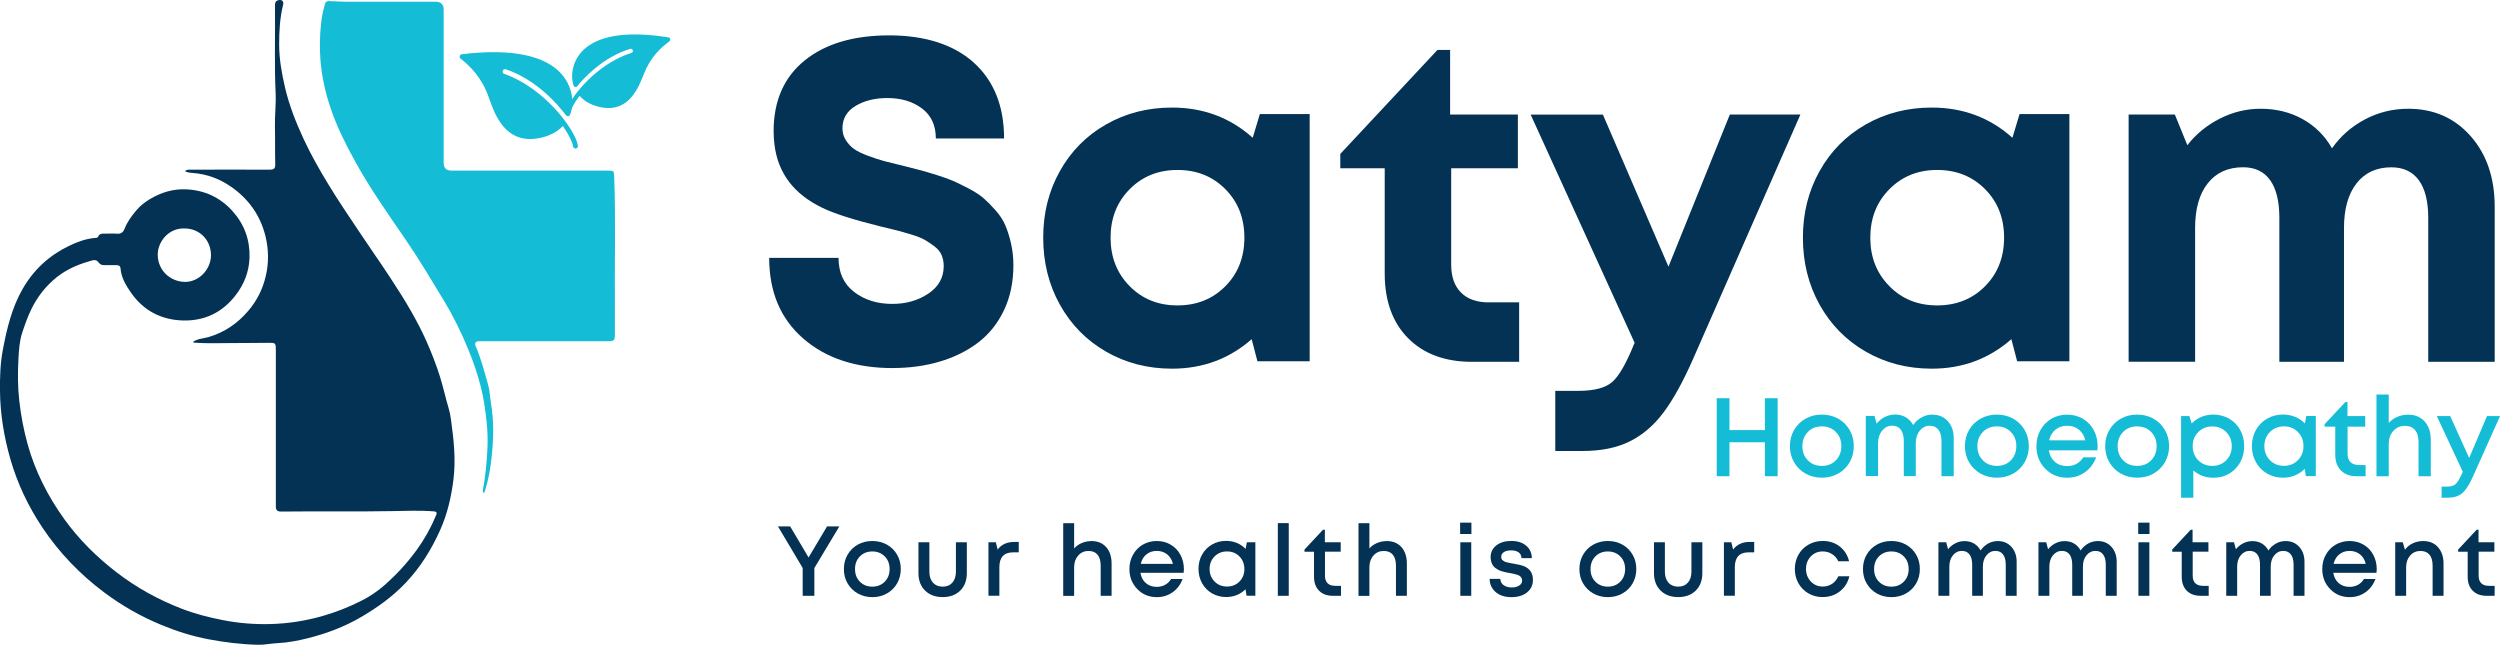 <svg width="190" height="49" viewBox="0 0 190 49" fill="none" xmlns="http://www.w3.org/2000/svg">
<path d="M14.655 25.993C15.037 25.723 15.469 25.732 15.863 25.613C17.071 25.253 18.064 24.574 18.877 23.612C19.524 22.851 19.959 21.988 20.191 21.014C20.435 19.991 20.427 18.98 20.175 17.949C19.78 16.35 18.885 15.114 17.563 14.193C16.709 13.6 15.749 13.232 14.696 13.15C14.488 13.134 14.277 13.126 14.057 13.011C14.216 12.86 14.383 12.896 14.533 12.896C16.51 12.892 18.487 12.884 20.463 12.896C20.769 12.896 20.931 12.855 20.919 12.483C20.891 11.534 20.919 10.585 20.895 9.64C20.874 8.784 20.988 7.933 20.948 7.082C20.846 4.889 20.923 2.7 20.899 0.507C20.899 0.311 20.878 0.106 21.122 0.025C21.399 -0.07 21.59 0.082 21.517 0.364C21.269 1.354 21.216 2.365 21.216 3.38C21.216 4.476 21.407 5.54 21.651 6.604C21.968 7.987 22.489 9.3 23.083 10.581C23.632 11.759 24.275 12.896 24.954 14.009C25.719 15.274 26.552 16.489 27.37 17.716C28.119 18.846 28.904 19.954 29.648 21.088C30.213 21.951 30.77 22.818 31.279 23.718C31.686 24.439 32.072 25.171 32.406 25.924C32.792 26.795 33.142 27.687 33.431 28.604C33.687 29.418 33.862 30.248 34.106 31.063C34.187 31.329 34.236 31.607 34.273 31.885C34.484 33.391 34.651 34.909 34.464 36.427C34.301 37.752 34.004 39.049 33.451 40.285C32.788 41.766 31.954 43.112 30.836 44.291C29.839 45.342 28.692 46.164 27.456 46.889C26.182 47.633 24.824 48.145 23.408 48.501C22.648 48.693 21.863 48.844 21.066 48.881C20.585 48.902 20.114 49.012 19.626 49.004C18.348 48.975 17.092 48.82 15.835 48.583C14.606 48.349 13.431 47.977 12.28 47.502C10.746 46.868 9.306 46.058 7.972 45.064C6.109 43.677 4.511 42.028 3.221 40.093C2.152 38.489 1.33 36.766 0.793 34.909C0.305 33.211 0.02 31.492 4.64079e-05 29.725C-0.012 28.653 0.02 27.589 0.224 26.542C0.529 24.954 0.899 23.387 1.721 21.959C2.558 20.498 3.734 19.418 5.231 18.694C5.857 18.391 6.512 18.142 7.22 18.084C7.305 18.076 7.415 18.084 7.452 17.998C7.566 17.716 7.801 17.757 8.021 17.757C8.31 17.757 8.603 17.737 8.892 17.761C9.188 17.786 9.359 17.655 9.461 17.397C9.673 16.857 10.006 16.403 10.38 15.965C10.673 15.621 11.023 15.355 11.397 15.13C12.239 14.627 13.158 14.341 14.151 14.39C15.542 14.455 16.726 14.995 17.665 16.039C18.572 17.041 19.003 18.232 18.963 19.582C18.93 20.638 18.56 21.591 17.925 22.417C16.921 23.735 15.558 24.398 13.915 24.357C12.268 24.312 10.917 23.624 9.953 22.241C9.567 21.681 9.217 21.104 9.16 20.4C9.144 20.204 9.018 20.151 8.851 20.151C8.538 20.151 8.229 20.151 7.915 20.151C7.732 20.151 7.602 20.102 7.484 19.934C7.285 19.651 6.968 19.807 6.748 19.868C5.76 20.151 4.84 20.584 4.063 21.276C3.364 21.894 2.811 22.626 2.396 23.469C2.107 24.062 1.887 24.676 1.684 25.302C1.477 25.94 1.44 26.603 1.403 27.25C1.346 28.313 1.342 29.381 1.464 30.449C1.59 31.57 1.798 32.667 2.095 33.747C2.672 35.825 3.636 37.715 4.893 39.463C6.008 41.009 7.346 42.331 8.855 43.493C10.376 44.667 12.032 45.575 13.813 46.263C14.834 46.656 15.888 46.926 16.965 47.134C18.141 47.363 19.325 47.457 20.516 47.429C21.851 47.396 23.16 47.196 24.45 46.836C25.487 46.545 26.483 46.152 27.443 45.669C28.102 45.338 28.716 44.925 29.278 44.426C30.165 43.636 30.966 42.764 31.661 41.807C32.255 40.989 32.751 40.105 33.142 39.164C33.207 39.008 33.231 38.886 32.975 38.865C31.905 38.779 30.828 38.828 29.762 38.845C27.057 38.894 24.352 38.845 21.647 38.877C21.541 38.877 21.432 38.877 21.326 38.877C21.09 38.877 20.964 38.763 20.964 38.522C20.964 38.403 20.964 38.284 20.964 38.166C20.964 34.32 20.964 30.474 20.964 26.628C20.964 26.063 20.952 26.047 20.382 26.055C19.386 26.071 18.385 26.063 17.389 26.075C16.567 26.083 15.741 26.104 14.915 26.051C14.834 26.047 14.745 26.063 14.663 25.989L14.655 25.993ZM14.045 17.364C12.809 17.303 11.987 18.391 11.987 19.341C11.987 20.527 12.906 21.382 14.008 21.423C15.09 21.464 16.022 20.498 16.034 19.414C16.046 18.26 15.18 17.368 14.045 17.364Z" fill="#033254"/>
<path d="M36.786 37.466C36.668 37.388 36.685 37.306 36.701 37.237C36.896 36.185 36.998 35.122 37.047 34.058C37.075 33.403 37.055 32.74 36.986 32.09C36.892 31.169 36.762 30.249 36.53 29.353C36.278 28.383 35.953 27.434 35.57 26.509C35.053 25.261 34.464 24.054 33.768 22.9C32.816 21.325 31.877 19.742 30.836 18.224C29.51 16.288 28.155 14.374 27.016 12.316C26.296 11.014 25.625 9.685 25.145 8.277C24.738 7.087 24.458 5.863 24.356 4.591C24.283 3.67 24.303 2.762 24.393 1.854C24.442 1.33 24.551 0.81 24.698 0.303C24.755 0.098 24.909 0.074 25.076 0.082C25.462 0.094 25.849 0.131 26.231 0.131C28.517 0.135 30.807 0.131 33.093 0.131C33.513 0.131 33.722 0.337 33.719 0.749C33.719 4.628 33.719 8.502 33.719 12.381C33.719 12.771 33.919 12.966 34.317 12.966C38.259 12.966 42.2 12.966 46.137 12.966C46.678 12.966 46.662 12.966 46.682 13.514C46.8 16.742 46.703 19.971 46.731 23.199C46.739 23.923 46.731 24.647 46.731 25.372C46.731 25.887 46.687 25.932 46.186 25.932C43.01 25.932 39.829 25.932 36.652 25.932C36.567 25.932 36.481 25.932 36.396 25.932C36.152 25.94 36.054 26.071 36.148 26.296C36.554 27.241 36.811 28.232 37.091 29.218C37.23 29.7 37.242 30.22 37.323 30.719C37.551 32.074 37.506 33.428 37.36 34.782C37.266 35.637 37.116 36.488 36.859 37.315C36.843 37.364 36.819 37.409 36.786 37.474V37.466Z" fill="#15BCD6"/>
<path d="M50.884 3.138C50.25 3.601 49.448 4.304 48.924 5.646C48.533 6.645 47.809 8.498 45.8 8.175C45.056 8.056 44.453 7.745 44.047 7.283C43.624 7.844 43.371 8.33 43.331 8.584C43.319 8.67 43.237 8.731 43.148 8.715C43.058 8.699 43.001 8.621 43.018 8.531C43.144 7.737 44.673 5.642 46.804 4.521C46.829 4.509 46.853 4.497 46.878 4.48C46.959 4.439 47.036 4.398 47.118 4.362C47.199 4.325 47.284 4.288 47.366 4.251C47.423 4.227 47.476 4.202 47.533 4.182C47.683 4.124 47.834 4.071 47.988 4.022C48.074 3.997 48.118 3.907 48.094 3.822C48.069 3.74 47.98 3.691 47.895 3.715C45.828 4.341 44.388 5.912 43.868 6.559C43.831 6.604 43.77 6.62 43.717 6.616C43.66 6.604 43.616 6.563 43.595 6.51C43.477 6.154 43.449 5.773 43.51 5.38C43.685 4.292 44.742 1.87 50.807 2.844C50.872 2.852 50.921 2.901 50.937 2.962C50.953 3.024 50.929 3.089 50.876 3.126L50.884 3.138Z" fill="#15BCD6"/>
<path d="M35.001 4.451C35.721 5.02 36.62 5.875 37.169 7.459C37.579 8.637 38.344 10.826 40.695 10.54C41.566 10.433 42.277 10.102 42.778 9.578C43.245 10.249 43.518 10.826 43.555 11.125C43.567 11.227 43.66 11.301 43.758 11.288C43.856 11.276 43.933 11.182 43.921 11.084C43.807 10.155 42.123 7.651 39.686 6.248C39.658 6.231 39.63 6.215 39.601 6.199C39.511 6.149 39.418 6.096 39.324 6.051C39.231 6.002 39.137 5.957 39.04 5.912C38.975 5.883 38.914 5.851 38.849 5.822C38.678 5.748 38.503 5.679 38.324 5.618C38.226 5.585 38.177 5.478 38.21 5.38C38.242 5.282 38.348 5.233 38.446 5.266C40.821 6.084 42.428 7.978 43.01 8.756C43.05 8.809 43.119 8.833 43.184 8.829C43.249 8.821 43.306 8.776 43.331 8.711C43.485 8.302 43.534 7.86 43.477 7.401C43.323 6.129 42.2 3.261 35.094 4.124C35.021 4.132 34.96 4.186 34.94 4.259C34.919 4.333 34.944 4.406 35.005 4.456L35.001 4.451Z" fill="#15BCD6"/>
<path d="M67.846 27.974C65.031 27.974 62.761 27.225 61.041 25.724C59.316 24.222 58.458 22.18 58.458 19.599H63.729C63.729 20.72 64.124 21.583 64.913 22.188C65.702 22.794 66.67 23.097 67.817 23.097C68.862 23.097 69.778 22.835 70.554 22.315C71.331 21.796 71.722 21.096 71.722 20.224C71.722 19.918 71.669 19.639 71.563 19.39C71.457 19.14 71.274 18.919 71.022 18.727C70.77 18.535 70.526 18.371 70.294 18.236C70.062 18.101 69.721 17.966 69.273 17.827C68.822 17.692 68.456 17.585 68.167 17.512C67.878 17.438 67.451 17.332 66.873 17.197C64.848 16.698 63.383 16.227 62.48 15.785C60.341 14.754 59.137 13.171 58.864 11.027C58.82 10.687 58.795 10.335 58.795 9.975C58.795 7.664 59.58 5.871 61.15 4.599C62.721 3.327 64.864 2.688 67.577 2.688C70.29 2.688 72.495 3.384 74.02 4.771C75.545 6.158 76.31 8.077 76.31 10.524H71.124C71.124 9.525 70.77 8.764 70.066 8.24C69.363 7.713 68.488 7.451 67.439 7.451C66.503 7.451 65.702 7.647 65.031 8.044C64.36 8.441 64.026 9.014 64.026 9.758C64.026 10.086 64.112 10.389 64.287 10.659C64.461 10.928 64.665 11.149 64.905 11.321C65.141 11.489 65.495 11.665 65.97 11.841C66.442 12.017 66.853 12.148 67.195 12.242C67.536 12.332 68.037 12.459 68.688 12.614C69.241 12.749 69.664 12.86 69.961 12.938C70.257 13.015 70.68 13.142 71.217 13.31C71.754 13.478 72.186 13.637 72.503 13.776C72.816 13.919 73.206 14.112 73.67 14.353C74.13 14.599 74.5 14.84 74.776 15.085C75.053 15.331 75.35 15.634 75.671 15.994C75.993 16.358 76.237 16.734 76.407 17.131C76.574 17.528 76.721 17.986 76.839 18.506C76.957 19.026 77.018 19.582 77.018 20.171C77.018 21.452 76.774 22.593 76.29 23.604C75.806 24.611 75.143 25.429 74.305 26.059C73.467 26.689 72.499 27.164 71.4 27.487C70.302 27.81 69.119 27.97 67.846 27.97V27.974Z" fill="#033254"/>
<path d="M95.752 8.67H99.535V27.458H95.565L95.126 25.777C93.426 27.27 91.408 28.019 89.078 28.019C87.231 28.019 85.559 27.589 84.062 26.726C82.566 25.867 81.394 24.672 80.548 23.15C79.702 21.628 79.283 19.93 79.283 18.06C79.283 16.19 79.706 14.517 80.548 13.007C81.394 11.493 82.562 10.311 84.062 9.456C85.559 8.601 87.231 8.175 89.078 8.175C91.453 8.175 93.495 8.94 95.207 10.47L95.748 8.67H95.752ZM85.848 21.742C86.812 22.724 88.024 23.211 89.489 23.211C90.953 23.211 92.165 22.724 93.129 21.751C94.093 20.777 94.573 19.549 94.573 18.064C94.573 16.579 94.093 15.352 93.129 14.378C92.165 13.404 90.953 12.917 89.489 12.917C88.024 12.917 86.812 13.408 85.848 14.386C84.884 15.364 84.404 16.591 84.404 18.064C84.404 19.537 84.884 20.765 85.848 21.742Z" fill="#033254"/>
<path d="M113.157 22.978H115.455V27.499H111.876C109.826 27.499 108.207 26.902 107.019 25.707C105.832 24.512 105.238 22.872 105.238 20.789V12.786H101.862V11.698L109.244 3.797H110.208V8.707H115.358V12.786H110.29V20.11C110.29 21.026 110.538 21.734 111.034 22.233C111.53 22.733 112.238 22.982 113.161 22.982L113.157 22.978Z" fill="#033254"/>
<path d="M131.461 8.707H136.83L128.691 27.241C127.914 29.009 127.157 30.38 126.417 31.361C125.681 32.339 124.823 33.072 123.842 33.555C122.862 34.037 121.674 34.275 120.279 34.275H118.201V29.704H119.958C121.15 29.704 122.004 29.483 122.516 29.042C123.029 28.6 123.578 27.655 124.164 26.206L124.233 26.055L116.33 8.711H121.821L126.804 20.265L131.465 8.711L131.461 8.707Z" fill="#033254"/>
<path d="M153.49 8.67H157.273V27.458H153.303L152.864 25.777C151.164 27.27 149.146 28.019 146.815 28.019C144.969 28.019 143.297 27.589 141.8 26.726C140.303 25.867 139.132 24.672 138.286 23.15C137.44 21.628 137.021 19.93 137.021 18.06C137.021 16.19 137.444 14.517 138.286 13.007C139.132 11.493 140.299 10.311 141.8 9.456C143.301 8.601 144.969 8.175 146.815 8.175C149.191 8.175 151.233 8.94 152.945 10.47L153.486 8.67H153.49ZM143.586 21.742C144.55 22.724 145.762 23.211 147.226 23.211C148.691 23.211 149.903 22.724 150.867 21.751C151.831 20.777 152.311 19.549 152.311 18.064C152.311 16.579 151.831 15.352 150.867 14.378C149.903 13.404 148.691 12.917 147.226 12.917C145.762 12.917 144.55 13.408 143.586 14.386C142.622 15.364 142.142 16.591 142.142 18.064C142.142 19.537 142.622 20.765 143.586 21.742Z" fill="#033254"/>
<path d="M183.024 8.265C184.96 8.265 186.539 8.956 187.763 10.339C188.983 11.722 189.597 13.51 189.597 15.707V27.499H184.546V16.558C184.546 15.302 184.306 14.349 183.83 13.694C183.35 13.044 182.654 12.716 181.743 12.716C180.616 12.716 179.734 13.121 179.099 13.932C178.465 14.742 178.143 15.875 178.143 17.336V27.495H173.23V16.554C173.23 15.298 172.998 14.345 172.53 13.69C172.063 13.04 171.379 12.712 170.476 12.712C169.329 12.712 168.434 13.117 167.792 13.928C167.149 14.738 166.828 15.871 166.828 17.332V27.491H161.776V8.707H165.29L166.238 11.035C166.901 10.184 167.727 9.513 168.711 9.014C169.695 8.514 170.728 8.265 171.81 8.265C172.994 8.265 174.056 8.527 175.003 9.055C175.951 9.582 176.691 10.319 177.232 11.272C177.883 10.343 178.721 9.611 179.742 9.071C180.759 8.535 181.857 8.265 183.028 8.265H183.024Z" fill="#033254"/>
<path d="M134.133 30.265H135.101V36.194H134.133V33.612H131.44V36.194H130.472V30.265H131.44V32.687H134.133V30.265Z" fill="#15BCD6"/>
<path d="M139.702 35.993C139.331 36.202 138.917 36.304 138.461 36.304C138.005 36.304 137.591 36.202 137.22 35.993C136.85 35.784 136.561 35.498 136.35 35.134C136.138 34.77 136.033 34.361 136.033 33.906C136.033 33.452 136.138 33.043 136.35 32.679C136.561 32.315 136.85 32.028 137.22 31.82C137.591 31.611 138.005 31.509 138.461 31.509C138.917 31.509 139.331 31.611 139.702 31.82C140.072 32.028 140.361 32.315 140.572 32.679C140.784 33.043 140.889 33.456 140.889 33.906C140.889 34.356 140.784 34.766 140.572 35.134C140.361 35.498 140.072 35.784 139.702 35.993ZM137.399 34.987C137.676 35.269 138.03 35.408 138.461 35.408C138.892 35.408 139.246 35.269 139.523 34.987C139.799 34.704 139.942 34.344 139.942 33.906C139.942 33.469 139.803 33.109 139.523 32.826C139.246 32.544 138.892 32.405 138.461 32.405C138.03 32.405 137.676 32.544 137.399 32.826C137.123 33.109 136.98 33.469 136.98 33.906C136.98 34.344 137.119 34.704 137.399 34.987Z" fill="#15BCD6"/>
<path d="M146.877 31.517C147.352 31.517 147.739 31.681 148.036 32.012C148.333 32.344 148.483 32.769 148.483 33.285V36.19H147.552V33.514C147.552 33.146 147.474 32.859 147.32 32.659C147.165 32.458 146.95 32.356 146.665 32.356C146.36 32.356 146.108 32.483 145.904 32.732C145.701 32.982 145.599 33.301 145.599 33.686V36.186H144.688V33.51C144.688 33.142 144.611 32.855 144.46 32.655C144.31 32.454 144.09 32.352 143.806 32.352C143.5 32.352 143.248 32.479 143.041 32.728C142.838 32.978 142.732 33.297 142.732 33.682V36.181H141.8V31.611H142.463L142.622 32.2C142.793 31.984 143.004 31.812 143.252 31.689C143.501 31.566 143.761 31.505 144.033 31.505C144.338 31.505 144.607 31.574 144.847 31.718C145.083 31.861 145.27 32.057 145.4 32.307C145.567 32.057 145.782 31.865 146.043 31.722C146.303 31.578 146.584 31.505 146.881 31.505L146.877 31.517Z" fill="#15BCD6"/>
<path d="M153.002 35.993C152.632 36.202 152.217 36.304 151.762 36.304C151.306 36.304 150.891 36.202 150.521 35.993C150.151 35.784 149.862 35.498 149.651 35.134C149.439 34.77 149.333 34.361 149.333 33.906C149.333 33.452 149.439 33.043 149.651 32.679C149.862 32.315 150.151 32.028 150.521 31.82C150.891 31.611 151.306 31.509 151.762 31.509C152.217 31.509 152.632 31.611 153.002 31.82C153.372 32.028 153.661 32.315 153.873 32.679C154.084 33.043 154.19 33.456 154.19 33.906C154.19 34.356 154.084 34.766 153.873 35.134C153.661 35.498 153.372 35.784 153.002 35.993ZM150.7 34.987C150.977 35.269 151.33 35.408 151.762 35.408C152.193 35.408 152.547 35.269 152.823 34.987C153.1 34.704 153.242 34.344 153.242 33.906C153.242 33.469 153.104 33.109 152.823 32.826C152.547 32.544 152.193 32.405 151.762 32.405C151.33 32.405 150.977 32.544 150.7 32.826C150.423 33.109 150.281 33.469 150.281 33.906C150.281 34.344 150.419 34.704 150.7 34.987Z" fill="#15BCD6"/>
<path d="M159.421 33.919C159.421 34.009 159.412 34.107 159.4 34.226H155.711C155.768 34.594 155.923 34.888 156.171 35.101C156.419 35.318 156.732 35.424 157.102 35.424C157.371 35.424 157.611 35.367 157.822 35.248C158.034 35.13 158.2 34.966 158.322 34.758H159.307C159.128 35.24 158.839 35.617 158.448 35.895C158.058 36.173 157.606 36.308 157.102 36.308C156.439 36.308 155.886 36.079 155.438 35.621C154.991 35.163 154.767 34.594 154.767 33.911C154.767 33.461 154.869 33.055 155.072 32.687C155.276 32.319 155.556 32.033 155.91 31.824C156.268 31.615 156.663 31.513 157.102 31.513C157.541 31.513 157.956 31.619 158.314 31.836C158.672 32.053 158.945 32.343 159.136 32.708C159.327 33.072 159.421 33.477 159.421 33.919ZM157.102 32.356C156.752 32.356 156.459 32.454 156.215 32.654C155.971 32.851 155.813 33.121 155.735 33.465H158.485C158.4 33.117 158.233 32.847 157.989 32.65C157.745 32.454 157.448 32.356 157.102 32.356Z" fill="#15BCD6"/>
<path d="M163.663 35.993C163.293 36.202 162.878 36.304 162.422 36.304C161.967 36.304 161.552 36.202 161.182 35.993C160.812 35.784 160.523 35.498 160.311 35.134C160.1 34.77 159.994 34.361 159.994 33.906C159.994 33.452 160.1 33.043 160.311 32.679C160.523 32.315 160.812 32.028 161.182 31.82C161.552 31.611 161.967 31.509 162.422 31.509C162.878 31.509 163.293 31.611 163.663 31.82C164.033 32.028 164.322 32.315 164.533 32.679C164.745 33.043 164.851 33.456 164.851 33.906C164.851 34.356 164.745 34.766 164.533 35.134C164.322 35.498 164.033 35.784 163.663 35.993ZM161.361 34.987C161.637 35.269 161.991 35.408 162.422 35.408C162.854 35.408 163.207 35.269 163.484 34.987C163.761 34.704 163.903 34.344 163.903 33.906C163.903 33.469 163.765 33.109 163.484 32.826C163.207 32.544 162.854 32.405 162.422 32.405C161.991 32.405 161.637 32.544 161.361 32.826C161.084 33.109 160.942 33.469 160.942 33.906C160.942 34.344 161.08 34.704 161.361 34.987Z" fill="#15BCD6"/>
<path d="M168.206 31.509C168.654 31.509 169.056 31.611 169.414 31.82C169.772 32.024 170.053 32.315 170.256 32.679C170.46 33.043 170.557 33.456 170.557 33.906C170.557 34.594 170.334 35.167 169.89 35.621C169.447 36.079 168.886 36.308 168.206 36.308C167.625 36.308 167.12 36.124 166.693 35.756V37.83H165.762V31.623H166.392L166.567 32.184C166.775 31.967 167.019 31.803 167.299 31.685C167.58 31.566 167.881 31.509 168.206 31.509ZM167.067 34.978C167.352 35.265 167.706 35.408 168.133 35.408C168.56 35.408 168.914 35.265 169.195 34.983C169.475 34.696 169.614 34.34 169.614 33.91C169.614 33.481 169.475 33.125 169.195 32.839C168.914 32.552 168.56 32.409 168.133 32.409C167.706 32.409 167.352 32.552 167.067 32.839C166.783 33.125 166.644 33.481 166.644 33.91C166.644 34.34 166.787 34.696 167.067 34.983V34.978Z" fill="#15BCD6"/>
<path d="M175.28 31.615H176V36.186H175.247L175.158 35.633C174.95 35.846 174.706 36.01 174.421 36.128C174.141 36.247 173.836 36.304 173.51 36.304C173.067 36.304 172.664 36.202 172.302 35.993C171.94 35.785 171.656 35.498 171.452 35.13C171.249 34.762 171.143 34.353 171.143 33.903C171.143 33.452 171.245 33.043 171.452 32.675C171.656 32.311 171.94 32.025 172.302 31.816C172.664 31.611 173.067 31.505 173.51 31.505C173.84 31.505 174.145 31.566 174.43 31.681C174.714 31.795 174.962 31.967 175.17 32.184L175.28 31.611V31.615ZM172.514 34.974C172.794 35.261 173.152 35.404 173.579 35.404C174.007 35.404 174.36 35.261 174.641 34.974C174.922 34.688 175.064 34.332 175.064 33.903C175.064 33.473 174.926 33.117 174.641 32.831C174.36 32.548 174.007 32.405 173.579 32.405C173.152 32.405 172.799 32.548 172.514 32.835C172.233 33.121 172.091 33.477 172.091 33.903C172.091 34.328 172.233 34.688 172.514 34.974Z" fill="#15BCD6"/>
<path d="M179.27 35.343H179.787V36.194H179.091C178.591 36.194 178.2 36.046 177.911 35.756C177.623 35.465 177.48 35.069 177.48 34.561V32.425H176.667V32.241L178.249 30.552H178.408V31.619H179.758V32.425H178.416V34.488C178.416 34.762 178.489 34.97 178.635 35.118C178.782 35.265 178.993 35.339 179.266 35.339L179.27 35.343Z" fill="#15BCD6"/>
<path d="M183.02 31.517C183.549 31.517 183.968 31.689 184.277 32.037C184.586 32.384 184.741 32.851 184.741 33.44V36.194H183.809V33.632C183.809 33.215 183.724 32.9 183.545 32.687C183.37 32.47 183.11 32.364 182.764 32.364C182.418 32.364 182.117 32.495 181.889 32.753C181.658 33.01 181.544 33.342 181.544 33.747V36.194H180.612V29.987H181.544V32.143C181.723 31.943 181.938 31.791 182.195 31.681C182.451 31.57 182.727 31.517 183.024 31.517H183.02Z" fill="#15BCD6"/>
<path d="M189.008 31.619H190.004L187.917 36.276C187.657 36.856 187.393 37.262 187.12 37.487C186.848 37.716 186.486 37.826 186.026 37.826H185.562V36.983H185.953C186.25 36.983 186.465 36.926 186.608 36.807C186.746 36.689 186.901 36.447 187.071 36.075L187.173 35.858L185.196 31.619H186.213L187.657 34.807L189.012 31.619H189.008Z" fill="#15BCD6"/>
<path d="M63.79 40.007L61.891 43.17V45.281H61.004V43.166L59.125 40.007H60.052L61.451 42.368L62.855 40.007H63.782H63.79Z" fill="#033254"/>
<path d="M67.402 45.105C67.073 45.289 66.707 45.383 66.3 45.383C65.893 45.383 65.523 45.289 65.194 45.105C64.864 44.921 64.608 44.663 64.417 44.34C64.225 44.017 64.136 43.653 64.136 43.247C64.136 42.842 64.23 42.478 64.417 42.155C64.604 41.832 64.864 41.574 65.194 41.39C65.523 41.206 65.889 41.116 66.3 41.116C66.711 41.116 67.077 41.21 67.402 41.39C67.732 41.574 67.988 41.828 68.179 42.155C68.37 42.482 68.46 42.846 68.46 43.247C68.46 43.648 68.366 44.013 68.179 44.34C67.992 44.667 67.732 44.921 67.402 45.105ZM65.352 44.209C65.6 44.459 65.913 44.585 66.296 44.585C66.678 44.585 66.995 44.459 67.24 44.209C67.488 43.959 67.61 43.64 67.61 43.247C67.61 42.855 67.488 42.535 67.24 42.286C66.991 42.036 66.678 41.91 66.296 41.91C65.913 41.91 65.596 42.036 65.352 42.286C65.104 42.535 64.982 42.855 64.982 43.247C64.982 43.64 65.104 43.959 65.352 44.209Z" fill="#033254"/>
<path d="M72.979 44.884C72.645 45.215 72.198 45.379 71.645 45.379C71.091 45.379 70.644 45.215 70.306 44.884C69.973 44.553 69.802 44.111 69.802 43.562V41.214H70.632V43.448C70.632 43.8 70.721 44.078 70.904 44.282C71.083 44.483 71.331 44.585 71.645 44.585C71.958 44.585 72.202 44.483 72.381 44.278C72.56 44.074 72.649 43.8 72.649 43.448V41.214H73.479V43.562C73.479 44.111 73.312 44.553 72.979 44.884Z" fill="#033254"/>
<path d="M77.066 41.189H77.424V41.979H76.985C76.643 41.979 76.387 42.073 76.212 42.265C76.037 42.458 75.952 42.736 75.952 43.108V45.277H75.122V41.21H75.683L75.822 41.766C76.111 41.382 76.521 41.189 77.062 41.189H77.066Z" fill="#033254"/>
<path d="M82.952 41.12C83.424 41.12 83.794 41.275 84.071 41.582C84.343 41.889 84.481 42.306 84.481 42.83V45.281H83.652V43.002C83.652 42.634 83.574 42.351 83.416 42.159C83.257 41.967 83.029 41.873 82.72 41.873C82.411 41.873 82.147 41.987 81.943 42.221C81.74 42.45 81.634 42.748 81.634 43.108V45.285H80.804V39.761H81.634V41.68C81.793 41.505 81.984 41.365 82.212 41.271C82.44 41.173 82.684 41.124 82.952 41.124V41.12Z" fill="#033254"/>
<path d="M89.977 43.26C89.977 43.337 89.969 43.427 89.956 43.534H86.674C86.727 43.861 86.861 44.123 87.085 44.315C87.304 44.508 87.585 44.602 87.914 44.602C88.154 44.602 88.366 44.548 88.557 44.442C88.748 44.336 88.895 44.193 89 44.004H89.879C89.716 44.434 89.464 44.769 89.114 45.015C88.764 45.26 88.366 45.383 87.914 45.383C87.325 45.383 86.832 45.179 86.434 44.769C86.035 44.36 85.836 43.853 85.836 43.247C85.836 42.846 85.925 42.486 86.109 42.159C86.291 41.832 86.535 41.578 86.853 41.394C87.17 41.21 87.524 41.116 87.914 41.116C88.305 41.116 88.675 41.214 88.992 41.406C89.31 41.599 89.554 41.856 89.72 42.184C89.891 42.507 89.977 42.867 89.977 43.264V43.26ZM87.914 41.869C87.605 41.869 87.341 41.959 87.125 42.135C86.91 42.31 86.767 42.552 86.698 42.855H89.143C89.066 42.544 88.919 42.302 88.704 42.13C88.488 41.959 88.224 41.869 87.914 41.869Z" fill="#033254"/>
<path d="M94.768 41.21H95.407V45.277H94.74L94.658 44.782C94.471 44.97 94.255 45.117 94.003 45.219C93.751 45.322 93.483 45.375 93.19 45.375C92.795 45.375 92.437 45.281 92.116 45.097C91.795 44.913 91.543 44.655 91.359 44.327C91.176 44 91.087 43.636 91.087 43.235C91.087 42.834 91.176 42.47 91.359 42.147C91.543 41.823 91.795 41.566 92.116 41.382C92.437 41.197 92.795 41.107 93.19 41.107C93.483 41.107 93.755 41.161 94.007 41.267C94.26 41.373 94.479 41.521 94.666 41.717L94.764 41.206L94.768 41.21ZM92.307 44.197C92.559 44.45 92.873 44.577 93.255 44.577C93.637 44.577 93.95 44.45 94.198 44.197C94.451 43.943 94.573 43.624 94.573 43.243C94.573 42.863 94.447 42.544 94.198 42.29C93.95 42.036 93.633 41.909 93.255 41.909C92.877 41.909 92.559 42.036 92.307 42.29C92.055 42.544 91.929 42.859 91.929 43.239C91.929 43.62 92.055 43.939 92.307 44.192V44.197Z" fill="#033254"/>
<path d="M97.115 45.281V39.757H97.945V45.281H97.115Z" fill="#033254"/>
<path d="M101.455 44.524H101.915V45.281H101.296C100.853 45.281 100.503 45.15 100.247 44.892C99.991 44.634 99.865 44.278 99.865 43.832V41.93H99.141V41.766L100.548 40.261H100.69V41.21H101.894V41.926H100.698V43.763C100.698 44.004 100.764 44.192 100.894 44.323C101.024 44.454 101.211 44.52 101.455 44.52V44.524Z" fill="#033254"/>
<path d="M105.392 41.12C105.864 41.12 106.234 41.275 106.511 41.582C106.783 41.889 106.922 42.306 106.922 42.83V45.281H106.092V43.002C106.092 42.634 106.015 42.351 105.856 42.159C105.697 41.967 105.47 41.873 105.16 41.873C104.851 41.873 104.587 41.987 104.384 42.221C104.18 42.45 104.074 42.748 104.074 43.108V45.285H103.245V39.761H104.074V41.68C104.233 41.505 104.424 41.365 104.652 41.271C104.88 41.173 105.124 41.124 105.392 41.124V41.12Z" fill="#033254"/>
<path d="M110.969 40.584V39.721H111.827V40.584H110.969ZM110.985 45.281V41.214H111.815V45.281H110.985Z" fill="#033254"/>
<path d="M116.053 45.027C115.752 45.264 115.358 45.383 114.865 45.383C114.373 45.383 113.979 45.256 113.678 45.003C113.377 44.749 113.222 44.413 113.21 43.992H114.023C114.032 44.201 114.117 44.36 114.28 44.475C114.442 44.589 114.646 44.647 114.894 44.647C115.122 44.647 115.313 44.597 115.459 44.503C115.606 44.409 115.683 44.278 115.683 44.115C115.683 44.041 115.667 43.976 115.63 43.918C115.594 43.861 115.553 43.812 115.504 43.775C115.455 43.738 115.382 43.706 115.293 43.677C115.199 43.648 115.118 43.624 115.048 43.611C114.975 43.595 114.882 43.579 114.76 43.554C114.634 43.534 114.536 43.513 114.463 43.501C114.39 43.485 114.296 43.46 114.178 43.427C114.06 43.395 113.967 43.358 113.893 43.321C113.82 43.284 113.743 43.235 113.657 43.174C113.572 43.112 113.507 43.043 113.458 42.969C113.409 42.895 113.369 42.801 113.336 42.695C113.304 42.589 113.287 42.47 113.287 42.339C113.287 41.975 113.434 41.676 113.722 41.451C114.011 41.226 114.39 41.112 114.857 41.112C115.325 41.112 115.703 41.23 115.984 41.468C116.269 41.705 116.415 42.02 116.419 42.417H115.634C115.626 42.224 115.553 42.077 115.415 41.979C115.276 41.881 115.085 41.828 114.837 41.828C114.609 41.828 114.426 41.873 114.292 41.963C114.158 42.053 114.093 42.171 114.093 42.323C114.093 42.38 114.101 42.433 114.121 42.478C114.141 42.523 114.174 42.564 114.223 42.597C114.272 42.63 114.316 42.658 114.357 42.683C114.402 42.703 114.463 42.728 114.548 42.744C114.634 42.761 114.703 42.781 114.756 42.789C114.808 42.797 114.89 42.814 114.992 42.83C115.386 42.895 115.671 42.965 115.842 43.039C116.257 43.219 116.476 43.534 116.501 43.984C116.501 44.013 116.501 44.045 116.501 44.078C116.501 44.475 116.35 44.79 116.049 45.027H116.053Z" fill="#033254"/>
<path d="M123.301 45.105C122.972 45.289 122.606 45.383 122.199 45.383C121.792 45.383 121.422 45.289 121.093 45.105C120.763 44.921 120.507 44.663 120.316 44.34C120.125 44.017 120.035 43.653 120.035 43.247C120.035 42.842 120.129 42.478 120.316 42.155C120.503 41.832 120.763 41.574 121.093 41.39C121.422 41.206 121.788 41.116 122.199 41.116C122.61 41.116 122.976 41.21 123.301 41.39C123.631 41.574 123.887 41.828 124.078 42.155C124.269 42.482 124.359 42.846 124.359 43.247C124.359 43.648 124.265 44.013 124.078 44.34C123.891 44.667 123.631 44.921 123.301 45.105ZM121.251 44.209C121.499 44.459 121.813 44.585 122.195 44.585C122.577 44.585 122.895 44.459 123.139 44.209C123.387 43.959 123.509 43.64 123.509 43.247C123.509 42.855 123.387 42.535 123.139 42.286C122.891 42.036 122.577 41.91 122.195 41.91C121.813 41.91 121.495 42.036 121.251 42.286C121.003 42.535 120.881 42.855 120.881 43.247C120.881 43.64 121.003 43.959 121.251 44.209Z" fill="#033254"/>
<path d="M128.878 44.884C128.544 45.215 128.097 45.379 127.544 45.379C126.991 45.379 126.543 45.215 126.206 44.884C125.872 44.553 125.701 44.111 125.701 43.562V41.214H126.531V43.448C126.531 43.8 126.62 44.078 126.803 44.282C126.982 44.483 127.231 44.585 127.544 44.585C127.857 44.585 128.101 44.483 128.28 44.278C128.459 44.074 128.548 43.8 128.548 43.448V41.214H129.378V43.562C129.378 44.111 129.211 44.553 128.878 44.884Z" fill="#033254"/>
<path d="M132.962 41.189H133.32V41.979H132.88C132.539 41.979 132.282 42.073 132.107 42.265C131.933 42.458 131.847 42.736 131.847 43.108V45.277H131.017V41.21H131.579L131.717 41.766C132.006 41.382 132.417 41.189 132.958 41.189H132.962Z" fill="#033254"/>
<path d="M138.526 45.379C138.131 45.379 137.769 45.285 137.448 45.101C137.123 44.917 136.87 44.659 136.683 44.332C136.5 44.004 136.407 43.644 136.407 43.243C136.407 42.842 136.5 42.482 136.683 42.155C136.866 41.832 137.123 41.574 137.448 41.39C137.773 41.206 138.131 41.112 138.53 41.112C139.026 41.112 139.457 41.251 139.819 41.533C140.181 41.815 140.421 42.192 140.531 42.658H139.71C139.604 42.425 139.445 42.241 139.234 42.11C139.022 41.975 138.786 41.909 138.526 41.909C138.164 41.909 137.859 42.036 137.619 42.29C137.375 42.544 137.257 42.863 137.257 43.239C137.257 43.616 137.379 43.935 137.623 44.193C137.867 44.45 138.168 44.577 138.53 44.577C138.794 44.577 139.03 44.508 139.238 44.373C139.445 44.233 139.6 44.041 139.714 43.796H140.551C140.438 44.27 140.198 44.655 139.832 44.941C139.461 45.232 139.03 45.375 138.534 45.375L138.526 45.379Z" fill="#033254"/>
<path d="M144.851 45.105C144.521 45.289 144.155 45.383 143.749 45.383C143.342 45.383 142.972 45.289 142.642 45.105C142.313 44.921 142.057 44.663 141.865 44.34C141.674 44.017 141.585 43.653 141.585 43.247C141.585 42.842 141.678 42.478 141.865 42.155C142.052 41.832 142.313 41.574 142.642 41.39C142.972 41.206 143.338 41.116 143.749 41.116C144.159 41.116 144.526 41.21 144.851 41.39C145.18 41.574 145.437 41.828 145.628 42.155C145.819 42.482 145.908 42.846 145.908 43.247C145.908 43.648 145.815 44.013 145.628 44.34C145.441 44.667 145.18 44.921 144.851 45.105ZM142.801 44.209C143.049 44.459 143.362 44.585 143.745 44.585C144.127 44.585 144.444 44.459 144.688 44.209C144.936 43.959 145.058 43.64 145.058 43.247C145.058 42.855 144.936 42.535 144.688 42.286C144.44 42.036 144.127 41.91 143.745 41.91C143.362 41.91 143.045 42.036 142.801 42.286C142.553 42.535 142.431 42.855 142.431 43.247C142.431 43.64 142.553 43.959 142.801 44.209Z" fill="#033254"/>
<path d="M151.835 41.12C152.258 41.12 152.603 41.267 152.868 41.562C153.132 41.856 153.266 42.233 153.266 42.695V45.281H152.437V42.9C152.437 42.572 152.368 42.319 152.233 42.139C152.099 41.959 151.904 41.869 151.652 41.869C151.379 41.869 151.155 41.979 150.972 42.204C150.789 42.425 150.7 42.712 150.7 43.055V45.281H149.886V42.9C149.886 42.572 149.817 42.319 149.683 42.139C149.549 41.959 149.354 41.869 149.101 41.869C148.829 41.869 148.605 41.979 148.422 42.204C148.239 42.425 148.15 42.712 148.15 43.055V45.281H147.32V41.214H147.91L148.052 41.742C148.207 41.55 148.394 41.398 148.613 41.288C148.833 41.177 149.065 41.124 149.309 41.124C149.581 41.124 149.821 41.185 150.033 41.312C150.244 41.439 150.407 41.615 150.525 41.836C150.675 41.615 150.863 41.443 151.094 41.312C151.326 41.181 151.574 41.12 151.839 41.12H151.835Z" fill="#033254"/>
<path d="M159.437 41.12C159.86 41.12 160.206 41.267 160.47 41.562C160.734 41.856 160.869 42.233 160.869 42.695V45.281H160.039V42.9C160.039 42.572 159.97 42.319 159.835 42.139C159.701 41.959 159.506 41.869 159.254 41.869C158.981 41.869 158.757 41.979 158.574 42.204C158.391 42.425 158.302 42.712 158.302 43.055V45.281H157.488V42.9C157.488 42.572 157.419 42.319 157.285 42.139C157.151 41.959 156.956 41.869 156.703 41.869C156.431 41.869 156.207 41.979 156.024 42.204C155.841 42.425 155.752 42.712 155.752 43.055V45.281H154.922V41.214H155.512L155.654 41.742C155.809 41.55 155.996 41.398 156.215 41.288C156.435 41.177 156.667 41.124 156.911 41.124C157.183 41.124 157.423 41.185 157.635 41.312C157.846 41.439 158.009 41.615 158.127 41.836C158.278 41.615 158.465 41.443 158.696 41.312C158.928 41.181 159.176 41.12 159.441 41.12H159.437Z" fill="#033254"/>
<path d="M162.504 40.584V39.721H163.362V40.584H162.504ZM162.52 45.281V41.214H163.35V45.281H162.52Z" fill="#033254"/>
<path d="M167.401 44.524H167.861V45.281H167.242C166.799 45.281 166.449 45.15 166.193 44.892C165.937 44.634 165.811 44.278 165.811 43.832V41.93H165.087V41.766L166.494 40.261H166.636V41.21H167.84V41.926H166.645V43.763C166.645 44.004 166.71 44.192 166.84 44.323C166.97 44.454 167.157 44.52 167.401 44.52V44.524Z" fill="#033254"/>
<path d="M173.71 41.12C174.133 41.12 174.478 41.267 174.743 41.562C175.007 41.856 175.141 42.233 175.141 42.695V45.281H174.312V42.9C174.312 42.572 174.243 42.319 174.108 42.139C173.974 41.959 173.779 41.869 173.527 41.869C173.254 41.869 173.03 41.979 172.847 42.204C172.664 42.425 172.575 42.712 172.575 43.055V45.281H171.761V42.9C171.761 42.572 171.692 42.319 171.558 42.139C171.424 41.959 171.229 41.869 170.976 41.869C170.704 41.869 170.48 41.979 170.297 42.204C170.114 42.425 170.025 42.712 170.025 43.055V45.281H169.195V41.214H169.785L169.927 41.742C170.082 41.55 170.269 41.398 170.488 41.288C170.708 41.177 170.94 41.124 171.184 41.124C171.456 41.124 171.696 41.185 171.908 41.312C172.119 41.439 172.282 41.615 172.4 41.836C172.55 41.615 172.738 41.443 172.969 41.312C173.201 41.181 173.449 41.12 173.714 41.12H173.71Z" fill="#033254"/>
<path d="M180.632 43.26C180.632 43.337 180.624 43.427 180.612 43.534H177.33C177.382 43.861 177.517 44.123 177.74 44.315C177.96 44.508 178.241 44.602 178.57 44.602C178.81 44.602 179.022 44.548 179.213 44.442C179.404 44.336 179.55 44.193 179.656 44.004H180.535C180.372 44.434 180.12 44.769 179.77 45.015C179.42 45.26 179.022 45.383 178.57 45.383C177.98 45.383 177.488 45.179 177.09 44.769C176.691 44.36 176.492 43.853 176.492 43.247C176.492 42.846 176.581 42.486 176.764 42.159C176.947 41.832 177.191 41.578 177.509 41.394C177.826 41.21 178.18 41.116 178.57 41.116C178.961 41.116 179.331 41.214 179.648 41.406C179.965 41.599 180.209 41.856 180.376 42.184C180.547 42.507 180.632 42.867 180.632 43.264V43.26ZM178.57 41.869C178.261 41.869 177.997 41.959 177.781 42.135C177.566 42.31 177.423 42.552 177.354 42.855H179.799C179.721 42.544 179.575 42.302 179.359 42.13C179.144 41.959 178.879 41.869 178.57 41.869Z" fill="#033254"/>
<path d="M184.175 41.12C184.643 41.12 185.017 41.279 185.294 41.594C185.571 41.91 185.709 42.323 185.709 42.83V45.281H184.879V43.002C184.879 42.634 184.802 42.351 184.643 42.159C184.485 41.967 184.257 41.873 183.952 41.873C183.647 41.873 183.374 41.987 183.171 42.221C182.967 42.454 182.866 42.748 182.866 43.104V45.281H182.036V41.214H182.613L182.776 41.779C182.931 41.57 183.13 41.406 183.37 41.292C183.61 41.177 183.878 41.12 184.171 41.12H184.175Z" fill="#033254"/>
<path d="M189.133 44.524H189.593V45.281H188.975C188.532 45.281 188.182 45.15 187.925 44.892C187.669 44.634 187.543 44.278 187.543 43.832V41.93H186.819V41.766L188.226 40.261H188.369V41.21H189.573V41.926H188.377V43.763C188.377 44.004 188.442 44.192 188.572 44.323C188.702 44.454 188.889 44.52 189.133 44.52V44.524Z" fill="#033254"/>
</svg>

